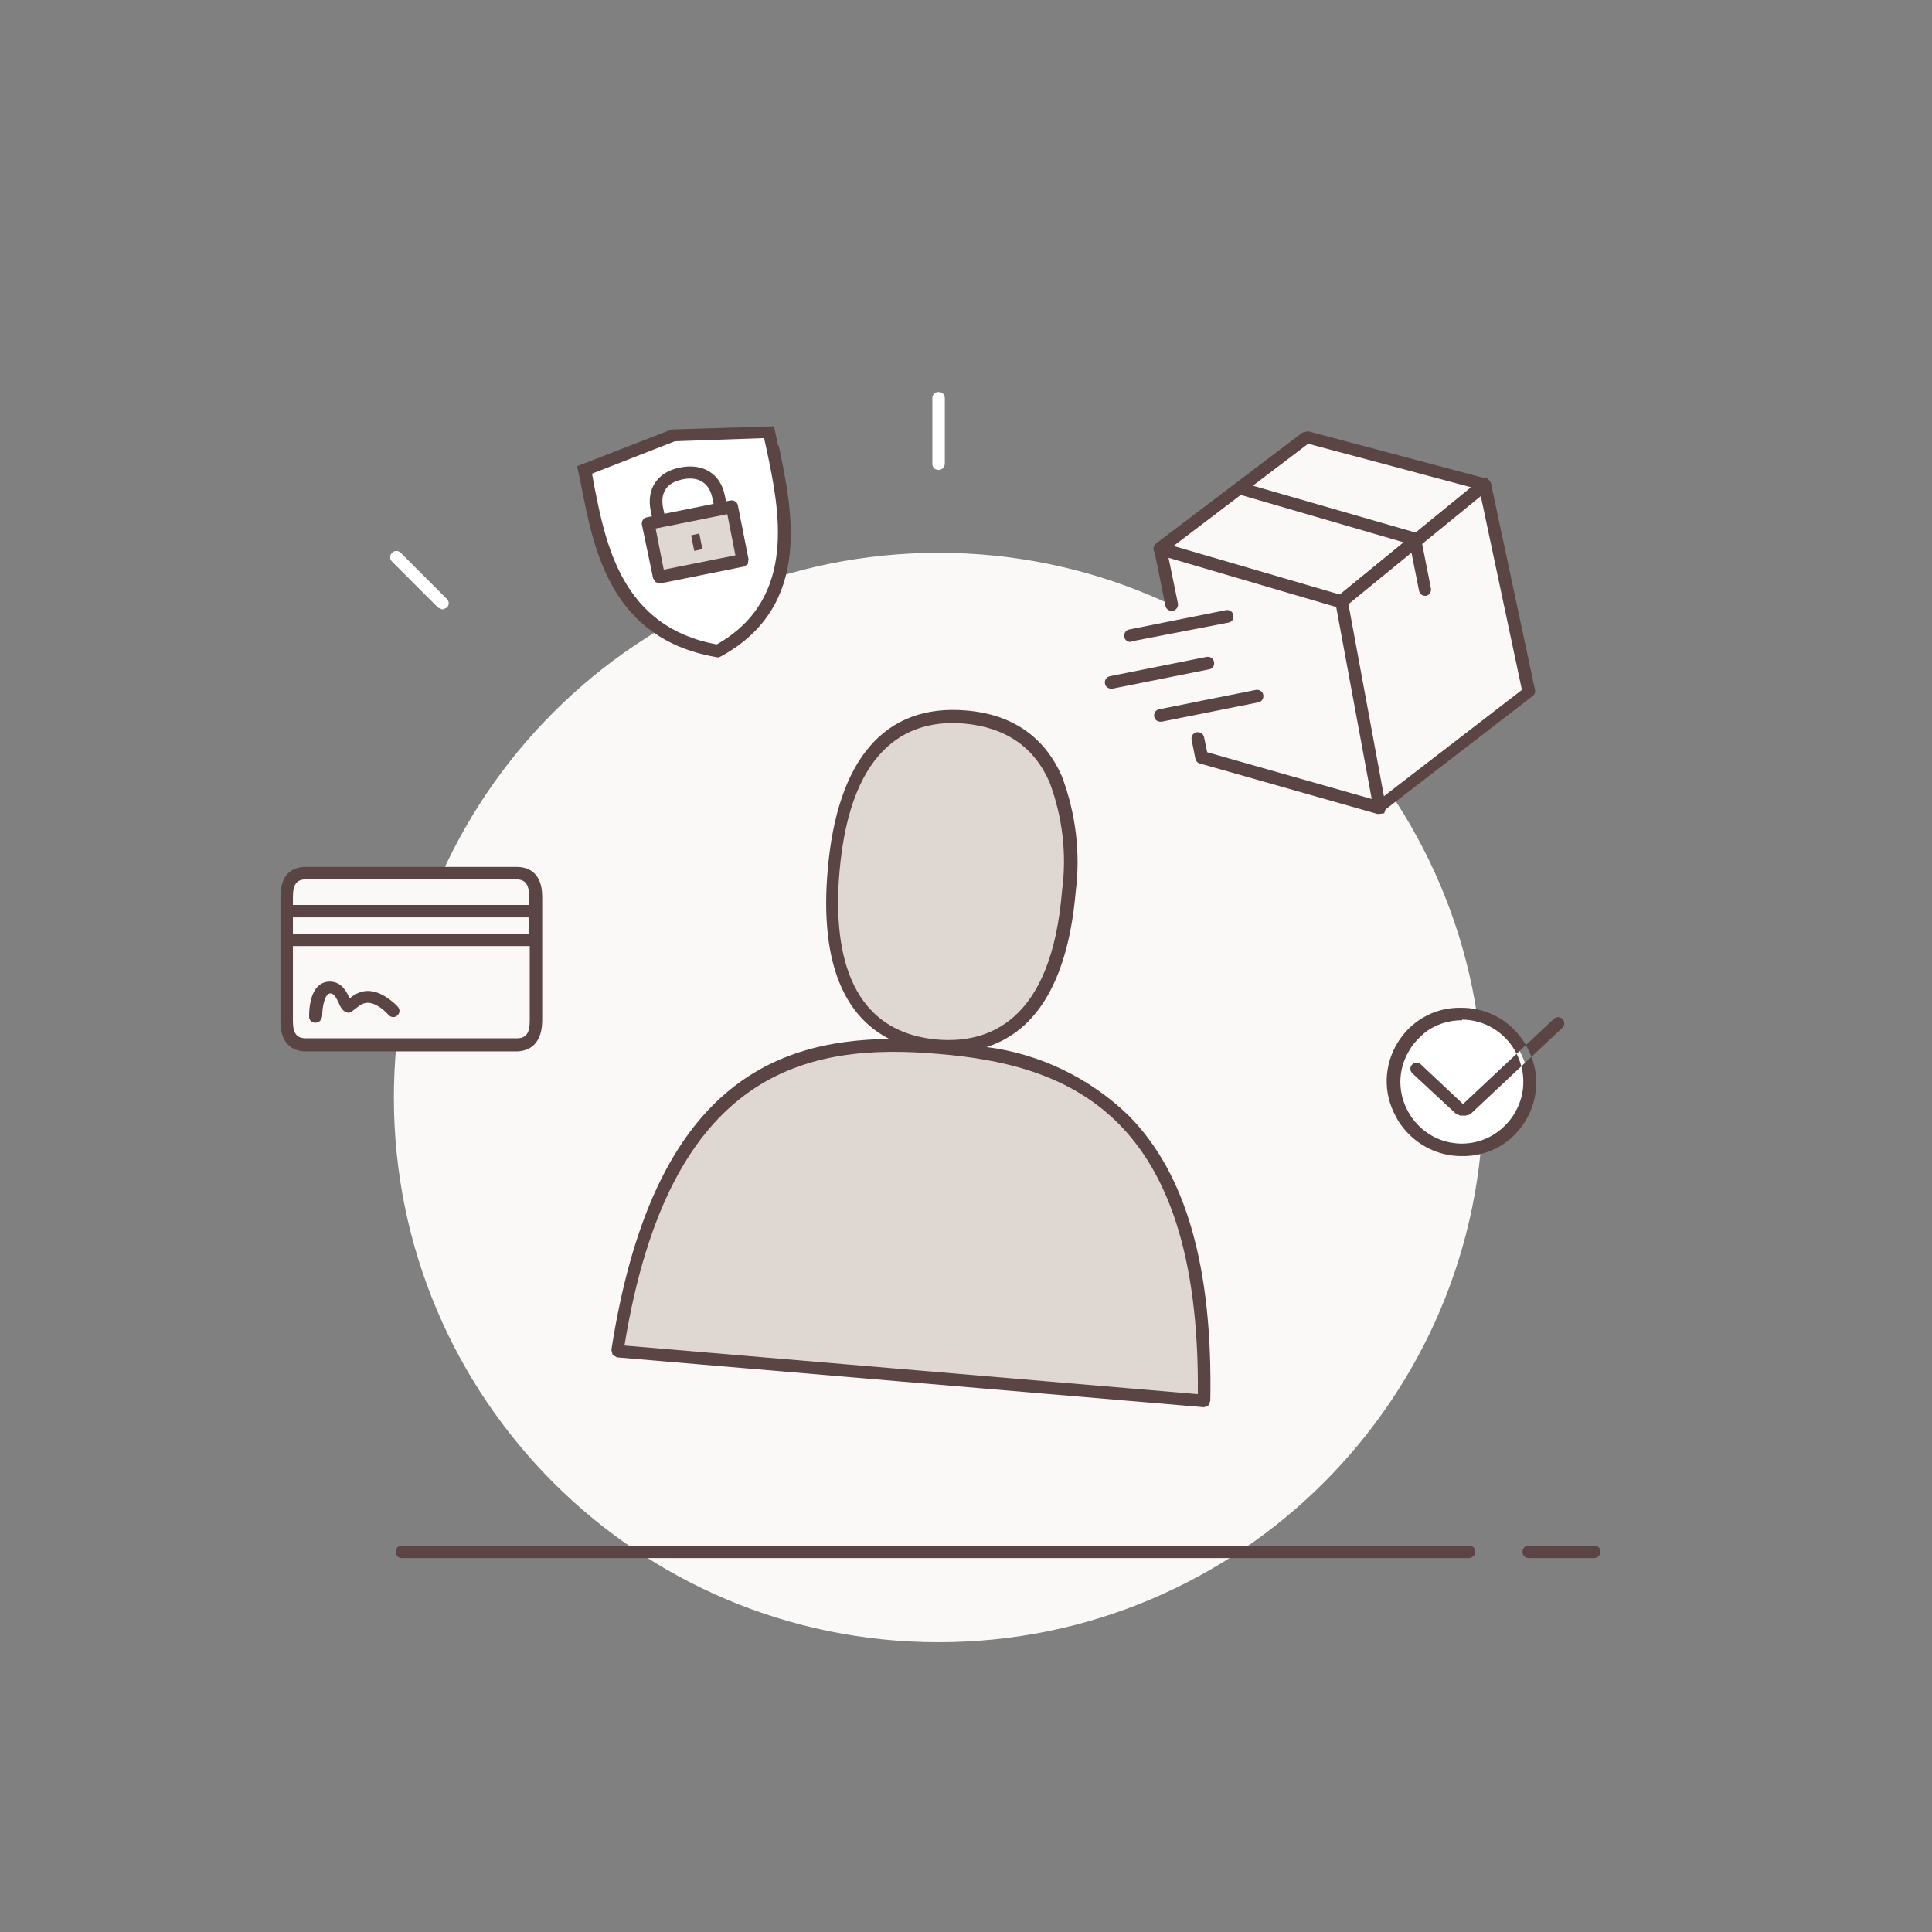 <svg width="186" height="186" viewBox="0 0 186 186" fill="none" xmlns="http://www.w3.org/2000/svg">
<rect x="0" y="0" width="186" height="186" fill="#808080" stroke="none"/>
<g id="svg 5">
<path id="Vector" d="M90.36 158.1C119.322 158.1 142.8 134.622 142.8 105.66C142.8 76.698 119.322 53.22 90.36 53.22C61.398 53.22 37.92 76.698 37.92 105.66C37.92 134.622 61.398 158.1 90.36 158.1Z" fill="#FAF9F8"/>
<path id="Vector_2" d="M90.36 45.24C90 45.24 89.76 45 89.76 44.64V38.34C89.76 37.98 90 37.74 90.36 37.74C90.72 37.74 90.96 37.98 90.96 38.34V44.64C90.96 44.94 90.72 45.24 90.36 45.24ZM42.6 58.68L42.18 58.5L37.74 54.06C37.5 53.82 37.5 53.46 37.74 53.22C37.98 52.98 38.34 52.98 38.58 53.22L43.02 57.66C43.26 57.9 43.26 58.26 43.02 58.5L42.6 58.68ZM138.12 58.68L137.7 58.5C137.46 58.26 137.46 57.9 137.7 57.66L142.14 53.22C142.38 52.98 142.74 52.98 142.98 53.22C143.22 53.46 143.22 53.82 142.98 54.06L138.54 58.5L138.12 58.68Z" fill="white"/>
<path id="Vector_3" d="M141.36 150H38.7C38.34 150 38.1 149.76 38.1 149.4C38.1 149.04 38.34 148.8 38.7 148.8H141.42C141.78 148.8 142.02 149.04 142.02 149.4C142.02 149.76 141.72 150 141.36 150ZM153.48 150H147.18C146.82 150 146.58 149.76 146.58 149.4C146.58 149.04 146.82 148.8 147.18 148.8H153.48C153.84 148.8 154.08 149.04 154.08 149.4C154.08 149.76 153.78 150 153.48 150Z" fill="#5B4544"/>
<path id="Vector_4" d="M145.08 109.74C141.96 112.2 137.46 111.6 135.06 108.48C132.6 105.36 133.2 100.86 136.32 98.46C141.12 95.64 147.12 99.06 147.18 104.58C147.18 106.5 146.46 108.36 145.08 109.74Z" fill="white"/>
<path id="Vector_5" d="M140.7 96.96V98.16C145.26 98.16 148.14 103.14 145.86 107.1C144.78 108.96 142.86 110.1 140.7 110.1C136.14 110.04 133.32 105.06 135.66 101.16C136.02 100.5 136.56 99.96 137.1 99.48C138.12 98.64 139.44 98.22 140.76 98.22L140.7 97.02M140.7 97.02C135.24 96.9 131.76 102.78 134.4 107.52C134.58 107.88 134.82 108.24 135.06 108.54C136.44 110.28 138.48 111.3 140.7 111.3C146.16 111.42 149.64 105.54 147 100.8C146.82 100.44 146.58 100.08 146.34 99.78C145.02 98.04 142.92 97.02 140.7 97.02ZM141.12 107.4H140.58L140.16 107.22L135.96 103.32C135.72 103.08 135.72 102.72 135.96 102.48C136.2 102.24 136.56 102.24 136.8 102.48L140.82 106.26H140.88L149.58 98.1C149.82 97.86 150.18 97.86 150.42 98.1C150.66 98.34 150.66 98.7 150.42 98.94L141.54 107.28L141.12 107.4Z" fill="#5B4544"/>
<path id="Vector_6" d="M125.76 42.12L142.92 46.68L129.12 57.96L111.66 52.8L125.76 42.12Z" fill="#FAF9F8"/>
<path id="Vector_7" d="M129.12 58.56H128.94L111.48 53.4C111.24 53.34 111.12 53.16 111.06 52.92C111 52.68 111.12 52.5 111.3 52.32L125.4 41.64L125.94 41.52L143.1 46.08C143.34 46.14 143.46 46.32 143.52 46.56C143.58 46.8 143.46 46.98 143.34 47.16L129.54 58.44L129.12 58.56ZM112.98 52.56L129 57.24L141.66 46.92L125.94 42.72L112.98 52.56Z" fill="#5B4544"/>
<path id="Vector_8" d="M132.78 77.76L147.18 66.6L142.92 46.68L129.12 57.96L132.78 77.76Z" fill="#FAF9F8"/>
<path id="Vector_9" d="M132.78 78.36L132.54 78.3C132.36 78.24 132.18 78.06 132.18 77.82L128.52 58.02C128.46 57.78 128.58 57.6 128.76 57.42L142.56 46.14C142.74 46.02 142.92 45.96 143.16 46.02L143.52 46.44L147.78 66.42C147.84 66.66 147.72 66.9 147.54 67.02L133.14 78.12L132.78 78.36ZM129.78 58.2L133.2 76.68L146.52 66.42L142.56 47.76L129.78 58.2Z" fill="#5B4544"/>
<path id="Vector_10" d="M115.32 71.1L115.68 72.9L132.78 77.76L129.12 57.96L111.66 52.8L112.74 58.14" fill="#FAF9F8"/>
<path id="Vector_11" d="M132.78 78.36H132.6L115.5 73.5C115.26 73.44 115.14 73.26 115.08 73.02L114.72 71.22C114.66 70.92 114.84 70.56 115.2 70.5C115.5 70.44 115.86 70.62 115.92 70.98L116.22 72.42L132.06 76.92L128.64 58.44L112.5 53.7L113.4 58.08C113.46 58.38 113.28 58.74 112.92 58.8C112.62 58.86 112.26 58.68 112.2 58.32L111.12 52.98L111.3 52.44C111.3 52.44 111.66 52.26 111.9 52.32L129.36 57.48C129.6 57.54 129.72 57.72 129.78 57.96L133.44 77.76L133.26 78.3L132.78 78.36ZM137.22 57.36C136.92 57.36 136.68 57.18 136.62 56.88L135.72 52.38L119.22 47.58C118.92 47.46 118.74 47.16 118.8 46.86C118.86 46.56 119.22 46.38 119.52 46.44L136.38 51.3C136.62 51.36 136.74 51.54 136.8 51.78L137.76 56.64C137.82 56.94 137.64 57.3 137.28 57.36H137.22ZM106.98 66.3C106.68 66.3 106.44 66.12 106.38 65.82C106.32 65.52 106.5 65.16 106.86 65.1L116.16 63.24C116.46 63.18 116.82 63.36 116.88 63.72C116.94 64.08 116.76 64.38 116.4 64.44L107.1 66.3H106.98ZM111.72 69.48C111.42 69.48 111.18 69.3 111.12 69C111.06 68.7 111.24 68.34 111.6 68.28L120.9 66.42C121.2 66.36 121.56 66.54 121.62 66.9C121.68 67.2 121.5 67.56 121.14 67.62L111.84 69.48H111.72ZM108.84 61.8C108.54 61.8 108.3 61.62 108.24 61.32C108.18 61.02 108.36 60.66 108.72 60.6L118.02 58.74C118.32 58.68 118.68 58.86 118.74 59.22C118.8 59.58 118.62 59.88 118.26 59.94L108.96 61.74L108.84 61.8Z" fill="#5B4544"/>
<path id="Vector_12" d="M74.4 43.14L74.1 41.64L64.86 41.88L56.28 45.24L56.58 46.74C57.72 52.74 59.34 60.9 68.94 62.64H69.06L69.18 62.58C77.52 57.96 75.66 49.02 74.4 43.14Z" fill="white"/>
<path id="Vector_13" d="M69.18 63.3L68.82 63.24C58.86 61.44 57.18 53.04 55.98 46.86L55.56 44.88L64.68 41.34H64.8L74.52 41.04L74.88 42.78L75 43.02C76.26 49.08 78.24 58.26 69.54 63.12L69.18 63.3ZM57 45.6L57.18 46.62C58.32 52.44 59.88 60.36 69 62.04C76.86 57.6 75 48.96 73.8 43.26L73.56 42.18L64.98 42.48L57 45.6Z" fill="#5B4544"/>
<path id="Vector_14" d="M70.44 48.78L71.46 53.94L63.42 55.56L62.4 50.4L70.44 48.78Z" fill="#DED7D2"/>
<path id="Vector_15" d="M63.48 56.16L63.12 56.04L62.88 55.68L61.8 50.52C61.74 50.22 61.92 49.86 62.28 49.8L70.32 48.18C70.62 48.12 70.98 48.3 71.04 48.66L72.06 53.82L72 54.3L71.64 54.54L63.6 56.16H63.48ZM63.12 50.88L63.9 54.84L70.8 53.46L70.02 49.5L63.12 50.88ZM66.54 51.54L67.32 51.36L67.62 52.86L66.84 53.04L66.54 51.54ZM62.82 49.98L62.64 49.14C62.22 47.04 63.3 45.42 65.52 45C67.68 44.58 69.36 45.6 69.78 47.7L69.96 48.54L68.76 48.78L68.58 47.94C68.28 46.5 67.26 45.84 65.76 46.14C64.2 46.44 63.54 47.4 63.84 48.9L64.02 49.74L62.82 49.98Z" fill="#5B4544"/>
<path id="Vector_16" d="M49.68 84.06H29.46C27.6 84.06 27.6 85.8 27.6 86.34V98.34C27.6 98.88 27.6 100.62 29.46 100.62H49.74C51.6 100.62 51.6 98.88 51.6 98.34V86.34C51.54 85.8 51.54 84.06 49.68 84.06Z" fill="#FAF9F8"/>
<path id="Vector_17" d="M49.68 101.22H29.46C28.56 101.22 27 100.86 27 98.34V86.34C27 83.82 28.5 83.46 29.46 83.46H49.74C50.64 83.46 52.2 83.82 52.2 86.34V98.34C52.14 100.86 50.58 101.22 49.68 101.22ZM28.2 91.08V98.28C28.2 99.48 28.56 99.96 29.46 99.96H49.74C50.64 99.96 51 99.48 51 98.28V91.08H28.2ZM28.2 89.88H50.94V88.32H28.2V89.88ZM28.2 87.12H50.94V86.34C50.94 85.14 50.58 84.66 49.68 84.66H29.46C28.56 84.66 28.2 85.14 28.2 86.34V87.12ZM30.36 98.46C30 98.46 29.76 98.22 29.76 97.86C29.76 95.76 30.48 94.5 31.74 94.5C32.88 94.5 33.36 95.46 33.6 96L33.66 96.12C34.02 95.82 34.62 95.4 35.4 95.4C36.66 95.4 37.68 96.36 37.98 96.6L38.28 96.9C38.52 97.14 38.52 97.5 38.28 97.74C38.04 97.98 37.68 97.98 37.44 97.74L37.14 97.44C37.08 97.38 36.24 96.54 35.4 96.54C34.92 96.54 34.56 96.84 34.26 97.08L33.78 97.44L33.6 97.5C33.06 97.5 32.76 96.96 32.58 96.48C32.28 95.88 32.1 95.64 31.8 95.64C31.26 95.64 31.02 96.96 31.02 97.8C30.96 98.22 30.72 98.46 30.36 98.46Z" fill="#5B4544"/>
<path id="Vector_18" d="M59.46 130.08C63.72 102.54 77.34 99.72 90.36 100.86C103.38 101.94 116.4 107.04 115.92 134.88L59.46 130.08ZM80.22 83.88C80.82 76.68 83.52 68.22 92.88 69.06C102.24 69.84 103.5 78.6 102.84 85.86C102.24 93.06 99.54 101.52 90.18 100.68C80.82 99.84 79.62 91.08 80.22 83.88Z" fill="#DED7D2"/>
<path id="Vector_19" d="M115.92 135.48L59.4 130.68L58.98 130.44L58.86 129.96C62.7 105.18 73.98 100.14 85.62 100.02C81 97.68 78.96 92.16 79.68 83.82C80.58 73.08 85.2 67.74 93 68.4C97.44 68.76 100.56 70.92 102.24 74.76C103.56 78.3 104.04 82.08 103.56 85.86C102.84 94.2 99.9 99.24 94.98 100.8C100.14 101.46 104.94 103.8 108.66 107.4C114.18 112.98 116.76 121.98 116.52 134.88L116.34 135.3L115.92 135.48ZM60.12 129.54L115.32 134.22C115.56 107.22 102.84 102.48 90.3 101.46C77.82 100.38 64.44 102.9 60.12 129.54ZM80.82 83.94C80.22 90.9 81.36 99.3 90.24 100.08C95.16 100.5 101.22 98.34 102.24 85.8C102.72 82.26 102.3 78.66 101.04 75.3C99.54 71.88 96.78 70.02 92.82 69.66C87.96 69.24 81.9 71.34 80.82 83.94Z" fill="#5B4544"/>
</g>
</svg>
